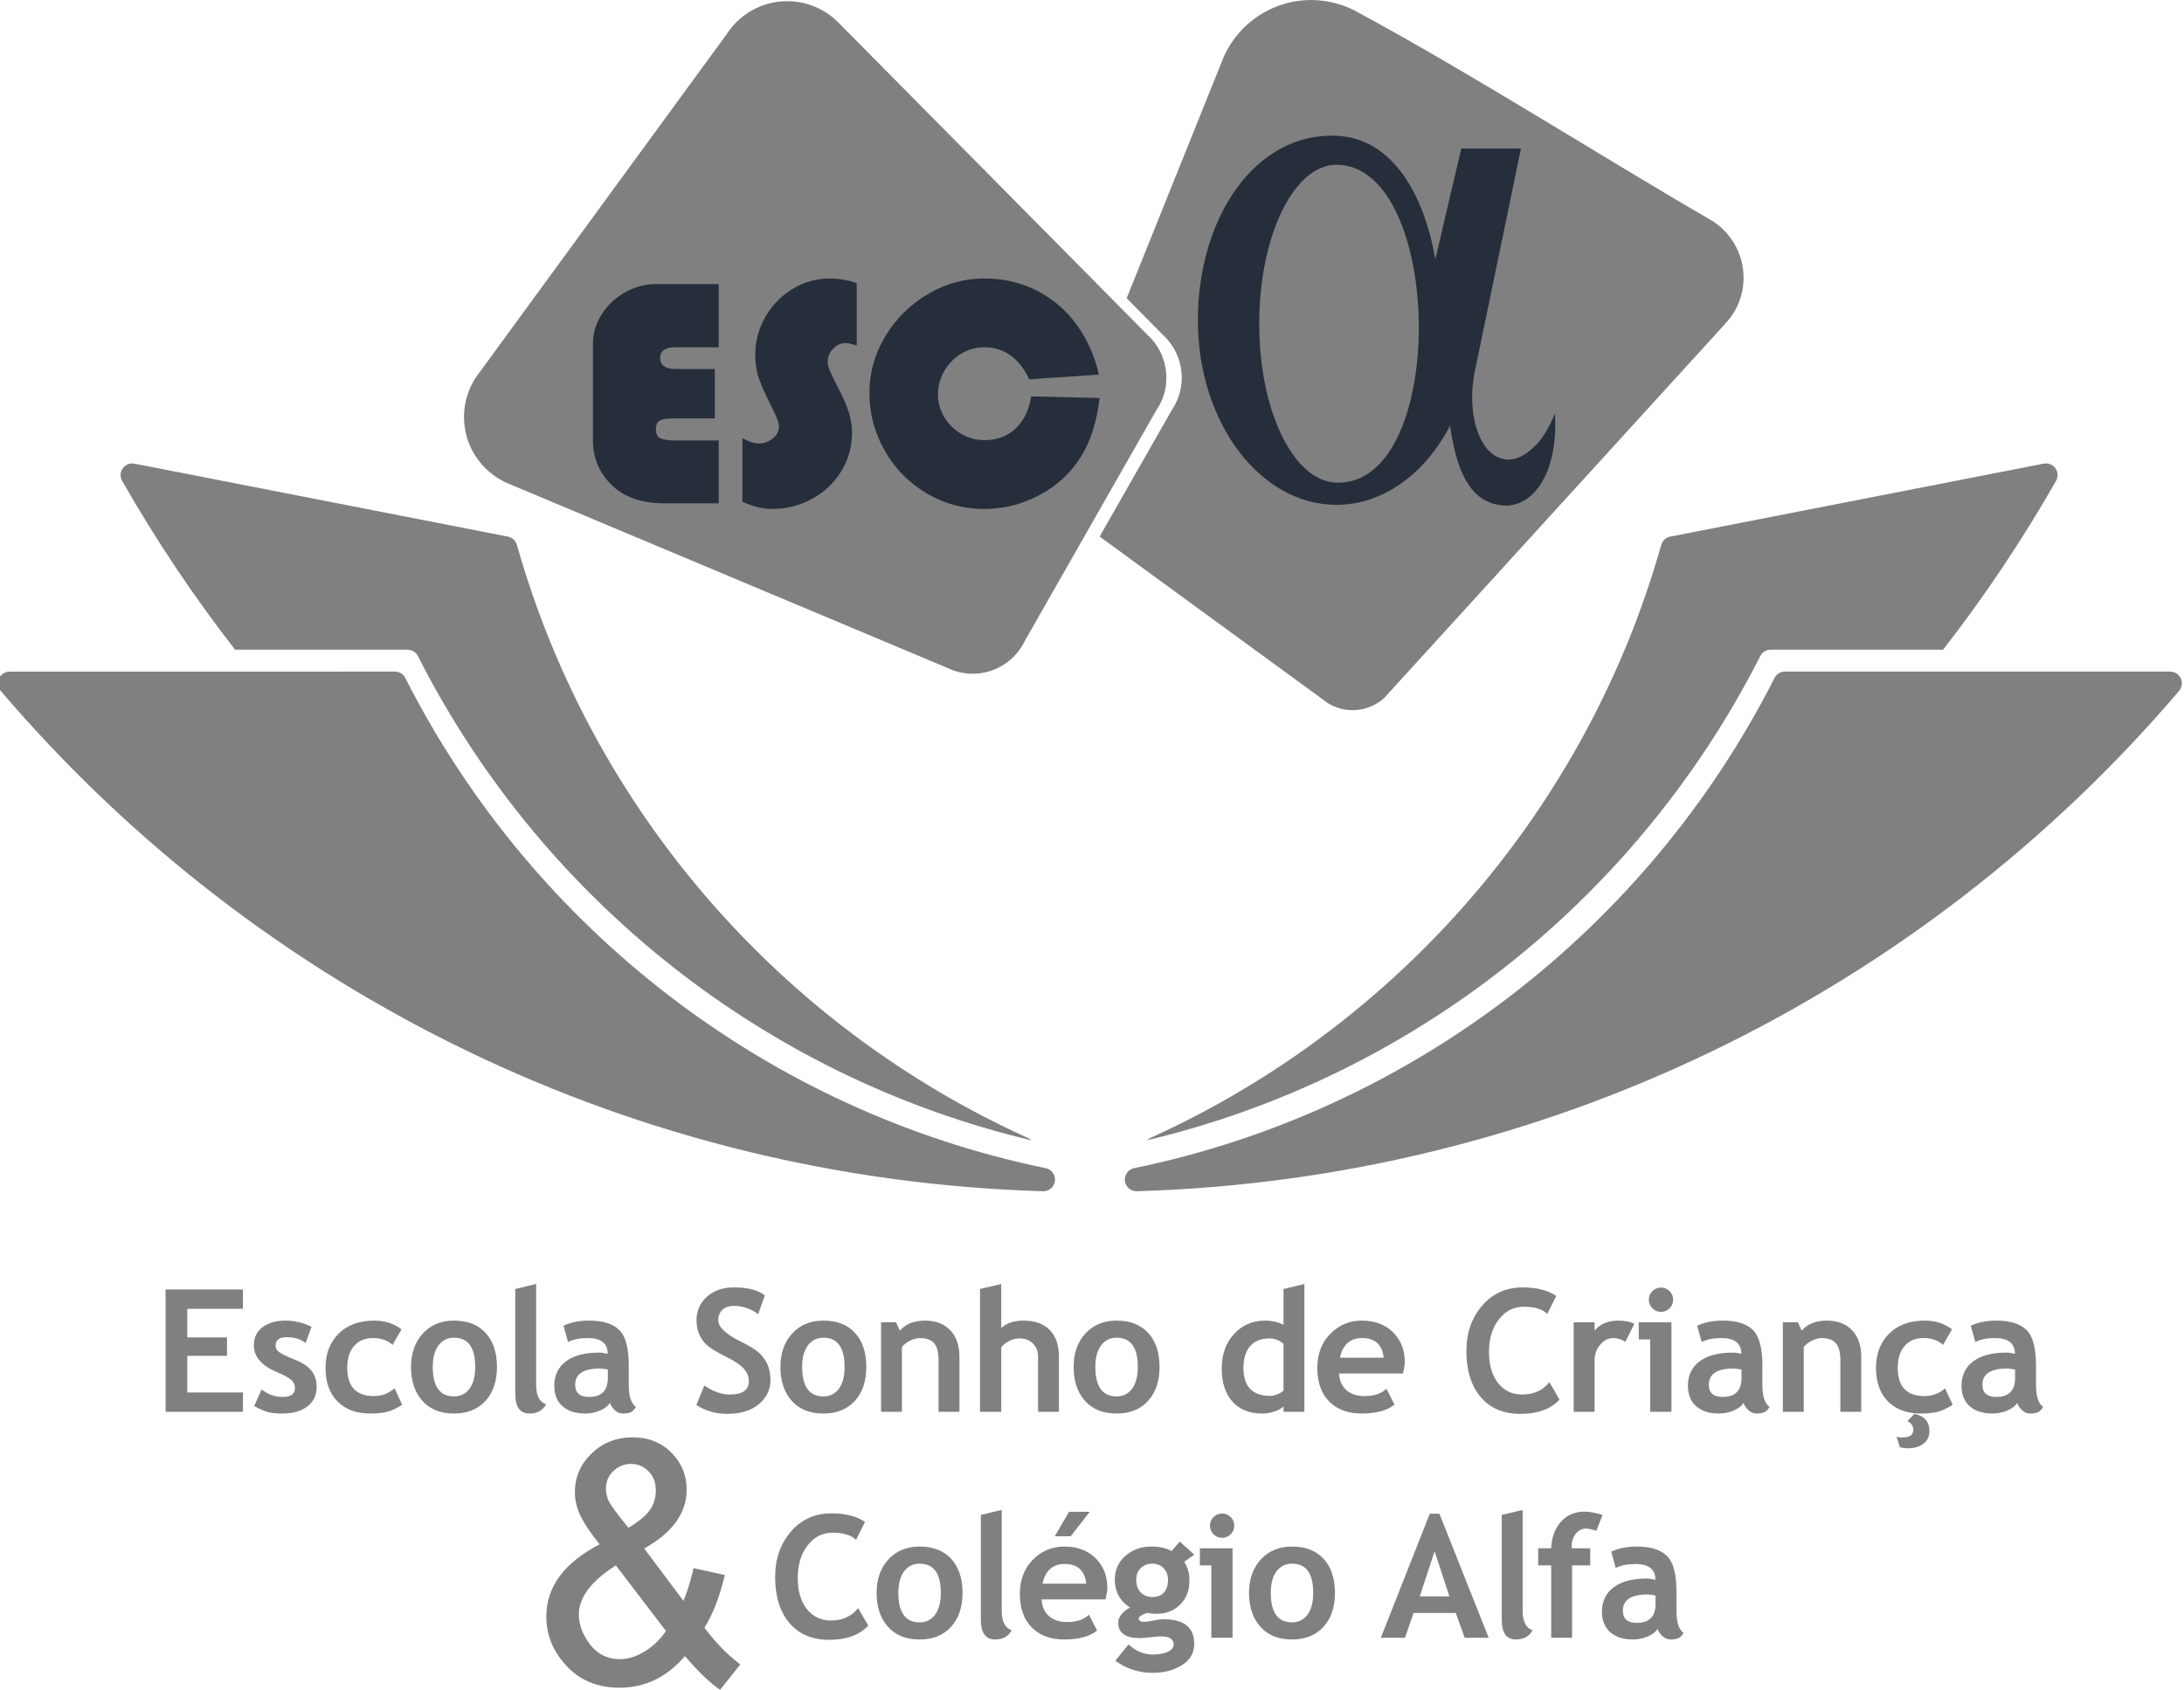 <?xml version="1.0" encoding="UTF-8"?>
<!DOCTYPE svg PUBLIC "-//W3C//DTD SVG 1.1//EN" "http://www.w3.org/Graphics/SVG/1.1/DTD/svg11.dtd">
<!-- Creator: CorelDRAW 2019 (64 Bit) -->
<svg xmlns="http://www.w3.org/2000/svg" xml:space="preserve" width="52.731mm" height="40.808mm" version="1.1" style="shape-rendering:geometricPrecision; text-rendering:geometricPrecision; image-rendering:optimizeQuality; fill-rule:evenodd; clip-rule:evenodd"
viewBox="0 0 5273.1 4080.8"
 xmlns:xlink="http://www.w3.org/1999/xlink">
 <defs>
  <style type="text/css">
   <![CDATA[
    .fil1 {fill:#262E3B}
    .fil0 {fill:gray;fill-rule:nonzero}
   ]]>
  </style>
 </defs>
 <g id="Camada_x0020_1">
  <g id="_1749479286688">
   <path class="fil0" d="M2474.37 1547.71l-0.54 1.1 -0.54 1.1 -0.56 1.09 -0.56 1.08 -0.57 1.08 -0.58 1.08 -0.01 0 -0.59 1.07 -0.6 1.06 -0.61 1.06 -0.61 1.05 -0.01 0 -0.62 1.04 -0.64 1.04 -0.64 1.03 -0.01 0 -0.65 1.03 -0.66 1.02 -0.67 1.02 -0.68 1.01 -0.69 1 -0.69 1 -0.01 0 -0.7 0.99 -0.71 0.98 -0.01 0 -0.71 0.98 -0.01 0 -0.72 0.97 -0.01 0 -0.73 0.96 -0.01 0 -0.74 0.96 -0.75 0.95 -0.01 0 -0.76 0.94 -0.77 0.94 -0.77 0.93 -0.01 0 -0.78 0.92 -0.01 0 -0.79 0.92 -0.8 0.91 -0.81 0.9 -0.81 0.9 -0.01 0 -0.82 0.89 -0.83 0.88 -0.01 0 -0.83 0.87 -0.01 0 -0.84 0.87 -0.86 0.86 -0.86 0.85 -0.87 0.84 -0.88 0.84 -0.88 0.83 -0.89 0.82 -0.9 0.82 -0.91 0.8 -0.91 0.8 -0.92 0.79 -0.93 0.78 -0.93 0.78 -0.94 0.77 -0.95 0.76 -0.95 0.75 -0.96 0.74 -0.97 0.73 -0.97 0.73 -0.98 0.72 -0.99 0.71 -0.99 0.7 -1 0.69 -1.01 0.69 -1.01 0.67 -1.02 0.67 -1.02 0.66 -1.02 0.65 -1.04 0.63 0 0.01 -1.03 0.62 -1.04 0.62 0 0.01 -1.05 0.61 -1.05 0.6 -1.06 0.59 0 0.01 -1.07 0.58 -1.07 0.57 0 0.01 -1.07 0.56 -1.08 0.56 -1.09 0.55 -1.09 0.54 -1.09 0.53 -1.1 0.52 0 0.01 -1.11 0.5 0 0.01 -1.11 0.5 -1.11 0.49 -1.12 0.48 0 0.01 -1.13 0.47 -1.13 0.46 0 0.01 -1.13 0.45 -1.14 0.45 -1.15 0.43 0 0.01 -1.14 0.42 -1.16 0.41 0 0.01 -1.16 0.4 0 0.01 -1.16 0.39 -1.16 0.38 0 0.01 -1.17 0.37 0 0.01 -1.18 0.36 -1.18 0.36 -1.18 0.34 0 0.01 -1.19 0.33 -1.19 0.32 0 0.01 -1.19 0.31 -1.2 0.3 0 0.01 -1.21 0.29 -1.2 0.28 0 0.01 -1.21 0.27 -1.22 0.26 -1.22 0.25 0 0.01 -1.22 0.24 -1.22 0.23 -1.23 0.22 -1.23 0.21 -1.24 0.2 -1.24 0.18 0 0.01 -1.24 0.17 -1.25 0.17 -1.25 0.15 -1.25 0.14 0 0.01 -1.25 0.13 -1.26 0.12 -1.26 0.11 -1.27 0.1 -1.26 0.08 -1.27 0.08 -1.28 0.06 -1.27 0.06 -1.28 0.04 -1.28 0.03 -1.28 0.01 -1.29 0.01 -0.53 0 -0.52 0 -0.53 -0.01 -0.52 -0.01 -0.01 0 -0.52 -0.01 -0.53 -0.01 -0.52 -0.01 -0.01 0 -0.52 -0.02 -0.52 -0.01 -0.01 0 -0.52 -0.02 -1.05 -0.05 -1.05 -0.05 -0.52 -0.03 -0.01 0 -0.52 -0.03 -0.52 -0.04 -0.01 0 -0.52 -0.03 -0.52 -0.04 -0.52 -0.04 -0.01 0 -0.52 -0.04 -0.52 -0.05 -0.01 0 -0.51 -0.04 -0.01 0 -0.52 -0.05 -0.52 -0.05 -0.52 -0.05 -0.01 0 -0.51 -0.06 -0.01 0 -0.52 -0.05 -0.52 -0.06 -0.52 -0.06 -0.52 -0.06 -0.01 0 -1.03 -0.13 -0.01 0 -0.51 -0.07 -0.01 0 -0.51 -0.07 -0.01 0 -0.51 -0.07 -0.01 0 -1.03 -0.15 -0.01 0 -1.03 -0.15 0 -0.01 -0.52 -0.07 0 -0.01 -0.52 -0.08 -0.52 -0.08 0 -0.01 -0.52 -0.08 -0.51 -0.09 -0.52 -0.09 -0.52 -0.09 -0.51 -0.09 0 -0.01 -0.52 -0.09 -0.52 -0.1 -0.51 -0.1 -0.52 -0.1 -0.51 -0.1 0 -0.01 -0.52 -0.1 -0.51 -0.11 -0.51 -0.11 -0.52 -0.11 -0.51 -0.11 -0.51 -0.12 -1.03 -0.23 -0.51 -0.12 -0.51 -0.13 -0.51 -0.12 -0.11 -0.03 -1.42 -0.35 0 -0.01 -0.47 -0.12 -0.01 0 -0.94 -0.24 0 -0.01 -1.41 -0.38 -0.01 0 -1.4 -0.4 -0.01 0 -0.46 -0.14 -0.01 0 -0.93 -0.27 0 -0.01 -0.47 -0.14 -0.46 -0.14 -0.01 0 -0.46 -0.14 0 -0.01 -0.47 -0.14 0 -0.01 -0.46 -0.14 0 -0.01 -0.47 -0.14 0 -0.01 -0.46 -0.14 0 -0.01 -0.46 -0.15 -0.01 0 -0.46 -0.15 0 -0.01 -0.46 -0.15 -0.46 -0.16 -0.46 -0.16 -0.46 -0.16 -0.46 -0.16 0 -0.01 -0.46 -0.16 -0.46 -0.16 0 -0.01 -0.46 -0.16 0 -0.01 -0.46 -0.16 0 -0.01 -0.45 -0.16 0 -0.01 -0.46 -0.17 -0.46 -0.17 0 -0.01 -0.45 -0.17 -0.45 -0.18 -0.01 0 -0.45 -0.18 -0.45 -0.18 -0.45 -0.18 0 -0.01 -0.46 -0.18 -0.45 -0.18 0 -0.01 -0.45 -0.18 -0.45 -0.19 -0.45 -0.19 -0.44 -0.19 0 -0.01 -0.45 -0.19 -0.45 -0.19 0 -0.01 -0.45 -0.19 -0.44 -0.2 -0.45 -0.2 -0.44 -0.2 -0.44 -0.2 0 -0.01 -0.45 -0.2 -0.44 -0.2 0 -0.01 -0.44 -0.2 -0.44 -0.21 -0.44 -0.21 -0.44 -0.21 0 -0.01 -0.44 -0.21 -0.44 -0.21 0 -0.01 -0.43 -0.21 -0.44 -0.22 -1059.56 -444.91c-31.27,-13.37 -57.88,-35.66 -76.57,-63.68l-0.86 -1.31 -0.85 -1.31 -0.84 -1.32 -0.83 -1.33 -0.82 -1.34 -0.8 -1.34 -0.8 -1.35 -0.78 -1.36 -0.77 -1.37 -0.75 -1.38 -0.75 -1.38 -0.73 -1.39 -0.72 -1.39 -0.01 0 -0.7 -1.41 -0.7 -1.41 -0.68 -1.42 -0.01 0 -0.67 -1.42 -0.66 -1.43 -0.64 -1.44 -0.64 -1.44 -0.62 -1.46 -0.61 -1.45 -0.59 -1.47 -0.01 0 -0.58 -1.47 -0.57 -1.48 -0.55 -1.48 -0.01 0 -0.54 -1.49 -0.53 -1.49 -0.51 -1.51 -0.01 0 -0.5 -1.5 -0.49 -1.52 -0.48 -1.52 -0.46 -1.52 -0.45 -1.53 -0.43 -1.54 -0.01 0 -0.42 -1.54 -0.4 -1.55 -0.01 0 -0.39 -1.55 -0.01 0 -0.37 -1.56 -0.01 0 -0.36 -1.56 -0.35 -1.57 -0.01 0 -0.33 -1.57 -0.32 -1.58 -0.01 0 -0.3 -1.58 -0.01 0 -0.29 -1.59 -0.28 -1.59 -0.26 -1.6 -0.01 0 -0.24 -1.6 -0.01 0 -0.23 -1.61 -0.01 0 -0.21 -1.61 -0.01 0 -0.2 -1.62 -0.01 0 -0.18 -1.62 -0.01 0 -0.17 -1.62 -0.01 0 -0.15 -1.63 -0.01 0 -0.14 -1.64 -0.01 0 -0.12 -1.63 -0.01 0 -0.11 -1.64 -0.01 0 -0.09 -1.65 -0.01 0 -0.07 -1.65 -0.01 0 -0.06 -1.65 -0.01 0 -0.05 -1.66 -0.01 0 -0.03 -1.66 -0.01 0 -0.01 -1.66 -0.01 0 0 -1.67 -0.01 0 0.01 -0.95 0 -0.95 0.01 0 0 -0.95 0.01 0 0.01 -0.95 0.01 0 0.01 -0.95 0.01 0 0.02 -0.94 0.01 -0.01 0.03 -0.94 0.01 0 0.02 -0.94 0.01 -0.01 0.04 -0.94 0.01 0 0.04 -0.94 0.01 0 0.04 -0.94 0.01 0 0.05 -0.94 0.01 0 0.05 -0.94 0.01 0 0.06 -0.93 0.01 -0.01 0.07 -0.93 0.07 -0.93 0.01 -0.01 0.08 -0.93 0.01 0 0.08 -0.93 0.01 0 0.08 -0.93 0.01 0 0.09 -0.93 0.01 0 0.09 -0.93 0.01 0 0.1 -0.92 0.01 -0.01 0.1 -0.92 0.01 0 0.11 -0.92 0.01 -0.01 0.11 -0.92 0.01 0 0.12 -0.92 0.01 0 0.13 -0.92 0.13 -0.92 0.01 0 0.13 -0.91 0.01 0 0.14 -0.92 0.01 0 0.14 -0.91 0.01 0 0.15 -0.92 0.01 0 0.15 -0.91 0.01 0 0.16 -0.91 0.17 -0.91 0.17 -0.9 0.01 0 0.17 -0.91 0.01 0 0.18 -0.9 0.19 -0.9 0.19 -0.9 0.01 0 0.19 -0.9 0.01 0 0.19 -0.9 0.01 0 0.41 -1.79 0.01 0 0.21 -0.89 0.01 0 0.21 -0.89 0.01 0 0.22 -0.89 0.01 0 0.22 -0.89 0.01 0 0.23 -0.88 0.24 -0.89 0.24 -0.88 0.01 0 0.24 -0.88 0.01 0 0.24 -0.88 0.01 0 0.51 -1.75 0.01 0 0.26 -0.87 0.01 0 0.26 -0.87 0.01 0 0.27 -0.87 0.28 -0.87 0.28 -0.87 0.01 0 0.28 -0.86 0.01 0 0.28 -0.86 0.01 0 0.29 -0.86 0.01 0 0.29 -0.86 0.01 0 0.3 -0.86 0.01 0 0.3 -0.86 0.01 0 0.31 -0.86 0.01 0 0.31 -0.86 0.01 0 0.32 -0.85 0.01 0 0.32 -0.85 0.01 0 0.32 -0.85 0.01 0 0.33 -0.85 0.01 0 0.34 -0.84 0.35 -0.85 0.35 -0.84 0.01 0 0.35 -0.84 0.36 -0.83 0.36 -0.84 0.01 0 0.36 -0.83 0.01 0 0.37 -0.83 0.38 -0.83 0.38 -0.82 0.39 -0.83 0.39 -0.82 0.39 -0.82 0.4 -0.81 0.4 -0.82 0.01 0 0.4 -0.81 0.41 -0.81 0.01 0 0.41 -0.8 0 -0.01 0.42 -0.8 0.42 -0.8 0.01 0 0.42 -0.8 0.43 -0.8 0.01 0 0.43 -0.79 0 -0.01 0.44 -0.79 0.45 -0.79 0.9 -1.57 0.45 -0.78 0 -0.01 0.46 -0.77 0 -0.01 0.47 -0.77 0.47 -0.77 0 -0.01 0.47 -0.77 0.47 -0.77 0.48 -0.76 0 -0.01 0.49 -0.76 0.49 -0.76 0 -0.01 0.49 -0.75 0 -0.01 0.49 -0.75 0.5 -0.75 0 -0.01 0.5 -0.74 0 -0.01 0.51 -0.74 0 -0.01 0.51 -0.74 0.52 -0.74 0 -0.01 0.51 -0.73 0 -0.01 0.53 -0.73 0 -0.01 0.52 -0.73 0.53 -0.73 0.53 -0.73 0.54 -0.73 0.54 -0.72 0 -0.01 0.55 -0.71 0 -0.01 0.54 -0.71 0.55 -0.72 0.56 -0.71 0.56 -0.71 0.56 -0.71 596.3 -816.24 0.01 0 0.73 -1.12 0.01 0 0.74 -1.12 0.01 0 0.74 -1.11 0.01 0 0.76 -1.11 0.77 -1.1 0.01 0 0.77 -1.09 0.01 0 0.78 -1.09 0.79 -1.08 0.01 0 0.8 -1.07 0.81 -1.07 0.01 0 0.81 -1.06 0.01 0 0.82 -1.06 0.83 -1.04 0.01 0 0.84 -1.05 0.85 -1.03 0.86 -1.03 0.86 -1.02 0.01 0 0.87 -1.01 0.88 -1.01 0.89 -1 0.9 -1 0.9 -0.98 0.91 -0.98 0.01 0 0.91 -0.97 0.93 -0.97 0.93 -0.96 0.94 -0.95 0.95 -0.94 0.95 -0.94 0.01 0 0.96 -0.93 0.97 -0.92 0.97 -0.92 0.98 -0.9 0.01 0 0.98 -0.9 1 -0.89 1 -0.89 1.01 -0.87 1.02 -0.87 1.02 -0.86 1.03 -0.86 1.04 -0.84 1.04 -0.84 1.05 -0.83 1.06 -0.82 1.06 -0.81 1.07 -0.81 1.07 -0.79 0.01 0 1.08 -0.79 1.08 -0.78 1.1 -0.77 1.1 -0.77 1.1 -0.75 1.11 -0.75 1.12 -0.74 1.13 -0.73 1.13 -0.72 1.13 -0.71 1.14 -0.71 1.15 -0.69 1.15 -0.69 1.16 -0.68 1.17 -0.67 1.16 -0.66 1.18 -0.65 1.17 -0.64 1.18 -0.63 1.18 -0.62 1.19 -0.61 1.19 -0.6 1.2 -0.6 1.2 -0.58 1.21 -0.58 1.21 -0.56 1.22 -0.56 1.22 -0.55 1.22 -0.54 0.01 0 1.23 -0.53 1.23 -0.52 1.24 -0.52 0.01 0 1.24 -0.5 1.25 -0.49 1.26 -0.49 1.26 -0.47 1.26 -0.47 1.27 -0.45 1.27 -0.45 1.28 -0.44 1.28 -0.42 1.29 -0.42 1.29 -0.41 1.29 -0.4 0.01 0 1.29 -0.38 1.31 -0.38 1.3 -0.37 0.01 0 1.3 -0.36 0.01 0 1.31 -0.35 1.32 -0.34 1.32 -0.32 1.33 -0.32 1.33 -0.31 1.33 -0.3 1.34 -0.29 1.34 -0.27 1.35 -0.27 1.35 -0.26 1.35 -0.24 1.36 -0.24 1.36 -0.22 1.36 -0.22 1.36 -0.2 0.01 0 1.36 -0.19 1.38 -0.19 1.37 -0.17 1.38 -0.16 1.39 -0.15 1.38 -0.14 1.39 -0.13 1.39 -0.12 1.39 -0.1 0.01 0 1.39 -0.1 0.01 0 1.39 -0.08 0.01 0 1.4 -0.08 1.4 -0.06 0.01 0 1.4 -0.05 0.01 0 1.4 -0.04 0.01 0 1.4 -0.03 0.01 0 1.41 -0.01 0.01 0 1.41 -0.01 0.01 0 1.14 0 1.14 0.01 0.01 0 1.13 0.02 0.01 0 1.13 0.03 0.01 0 1.13 0.03 0.01 0 1.13 0.04 1.13 0.05 0.01 0 1.12 0.06 0.01 0 1.13 0.06 1.12 0.07 0.01 0 1.12 0.07 0.01 0 1.12 0.09 1.12 0.09 0.01 0 1.11 0.1 0.01 0 1.11 0.1 0.01 0 1.11 0.12 0.01 0 1.11 0.12 1.11 0.12 1.11 0.14 0.01 0 1.1 0.14 0.01 0 1.1 0.14 1.1 0.16 0.01 0 1.1 0.16 1.1 0.17 1.1 0.17 1.09 0.19 0.01 0 1.09 0.19 1.09 0.19 1.09 0.2 1.09 0.21 1.08 0.22 1.08 0.22 0.01 0 1.08 0.23 1.07 0.24 1.08 0.24 1.07 0.25 1.07 0.25 1.07 0.27 1.06 0.27 0.01 0 1.06 0.27 1.06 0.28 1.05 0.29 0.01 0 1.05 0.3 1.05 0.3 1.05 0.31 1.05 0.31 1.04 0.32 1.04 0.33 1.04 0.33 1.04 0.34 1.03 0.35 1.03 0.35 1.03 0.36 1.02 0.36 1.02 0.37 1.02 0.38 1.02 0.38 1.01 0.39 1.01 0.39 1.01 0.41 1 0.4 1 0.42 1 0.42 0.99 0.42 1.03 0.45 1.02 0.45 1.02 0.46 1.02 0.47 1.01 0.47 1.01 0.48 1.01 0.48 1 0.49 1 0.5 0.99 0.51 0.99 0.51 0.01 0 0.98 0.51 0.99 0.53 0.98 0.53 0.98 0.53 0.97 0.54 0.97 0.55 0.97 0.55 0.96 0.56 0.96 0.57 0.95 0.57 0.95 0.58 0.95 0.58 0.94 0.59 0.94 0.6 0.93 0.6 1.86 1.22 1.84 1.24 0.92 0.63 0.91 0.63 0 0.01 0.9 0.64 0.91 0.64 0 0.01 0.89 0.65 0.9 0.65 0 0.01 0.89 0.66 0.88 0.67 0.88 0.67 0 0.01 0.88 0.67 0 0.01 0.87 0.68 0.87 0.69 0 0.01 0.86 0.69 0.86 0.7 0 0.01 0.85 0.7 0.01 0 0.84 0.71 0 0.01 0.85 0.71 0.84 0.72 0 0.01 1.66 1.46 0.01 0 0.82 0.74 0.01 0 0.81 0.74 0.01 0 0.81 0.75 2.42 2.28 0.01 0 0.79 0.77 0.01 0 0.78 0.78 0.01 0 0.78 0.78 0.01 0 0.78 0.78 0.77 0.79 0.01 0 0.77 0.8 0.01 0 0.76 0.8 0.01 0 0.75 0.8 0.01 0 743.48 751.44 4.82 4.69 0.01 0 0.05 0.06 0.07 0.08 0.01 0 0.08 0.1 0.01 0 0.1 0.12 0.01 0.01 0.12 0.13 0.14 0.16 0.15 0.17 0.17 0.18 0.17 0.19 0.19 0.2 0.19 0.21 0.19 0.22 0.2 0.22 0.01 0 0.2 0.22 0.41 0.45 0.21 0.22 0.2 0.22 0.2 0.21 0 0.01 0.2 0.2 0.18 0.2 0.01 0 0.34 0.36 0.01 0 0.16 0.16 0 0.01 0.14 0.14 0 0.01 0.14 0.12 0 0.01 0.12 0.11 0.1 0.09 0.09 0.08 0.07 0.04 0 0.01 0.04 0.02 0.03 0 2.47 2.91 0 0.01 0.48 0.56 0 0.01 0.48 0.57 0 0.01 0.48 0.57 0.47 0.58 0.94 1.16 0 0.01 0.47 0.58 0 0.01 0.46 0.58 0 0.01 0.46 0.59 0.45 0.59 0 0.01 0.45 0.59 0.01 0 0.44 0.6 0.01 0 0.44 0.6 0 0.01 0.44 0.6 0.44 0.6 0 0.01 0.44 0.6 0 0.01 0.43 0.61 0.43 0.61 0.43 0.62 0.42 0.62 0.42 0.62 0.42 0.62 0.41 0.63 0.01 0 0.4 0.63 0.01 0 0.4 0.63 0.41 0.63 0.4 0.63 0 0.01 0.39 0.63 0.4 0.64 0.39 0.64 0.38 0.65 0.01 0 0.38 0.64 0.38 0.65 0.38 0.65 0.37 0.65 0.37 0.66 0.37 0.65 0 0.01 0.36 0.65 0.36 0.66 0.35 0.67 0.01 0 0.35 0.66 0.35 0.67 0.34 0.67 0.34 0.67 0.01 0 0.33 0.67 0.34 0.68 0.33 0.67 0.33 0.68 0.32 0.68 0.32 0.69 0.32 0.68 0.31 0.69 0.31 0.69 0.31 0.69 0.3 0.69 0.3 0.69 0.29 0.7 0.29 0.7 0.29 0.7 0.28 0.7 0.28 0.7 0.28 0.71 0.27 0.7 0.27 0.71 0.52 1.53c5.45,15.02 8.44,31.07 8.44,47.63l0 0.67 -0.01 0.68 0 0.67 -0.02 0.67 -0.01 0.67 -0.02 0.67 -0.02 0.67 -0.02 0.67 -0.03 0.67 -0.03 0.67 -0.04 0.67 -0.03 0.67 -0.04 0.66 -0.05 0.67 -0.04 0.67 -0.05 0.66 -0.06 0.66 -0.05 0.67 -0.06 0.66 -0.06 0.66 -0.01 0 -0.06 0.66 -0.07 0.66 -0.07 0.66 -0.07 0.66 -0.01 0 -0.07 0.66 -0.08 0.66 -0.01 0 -0.08 0.65 -0.08 0.66 -0.01 0 -0.08 0.66 -0.01 0 -0.09 0.65 -0.09 0.65 -0.01 0 -0.09 0.66 -0.01 0 -0.09 0.65 -0.01 0 -0.1 0.65 -0.11 0.65 -0.11 0.65 -0.11 0.65 -0.01 0 -0.11 0.65 -0.01 0 -0.11 0.64 -0.01 0 -0.12 0.65 -0.12 0.64 -0.01 0 -0.12 0.65 -0.01 0 -0.12 0.64 -0.01 0 -0.13 0.64 -0.14 0.65 -0.14 0.64 -0.14 0.64 -0.01 0 -0.14 0.63 -0.15 0.64 -0.15 0.64 -0.16 0.64 -0.15 0.63 -0.01 0 -0.16 0.63 -0.16 0.64 -0.17 0.63 -0.17 0.63 -0.17 0.63 -0.18 0.63 -0.17 0.63 -0.01 0 -0.18 0.62 -0.18 0.63 -0.19 0.62 -0.19 0.63 -0.19 0.62 -0.19 0.61 -0.2 0.62 -0.2 0.61 -0.2 0.61 -0.2 0.61 -0.01 0 -0.2 0.61 -0.21 0.6 -0.21 0.61 -0.01 0 -0.21 0.6 -0.22 0.61 -0.22 0.6 -0.22 0.6 -0.01 0 -0.22 0.6 -0.23 0.6 -0.23 0.6 -0.23 0.59 -0.01 0 -0.23 0.6 -0.01 0 -0.23 0.59 -0.01 0 -0.48 1.18 0 0.01 -0.25 0.58 0 0.01 -0.25 0.58 0 0.01 -0.25 0.58 -0.01 0 -0.25 0.59 -0.26 0.58 -0.26 0.58 0 0.01 -0.26 0.58 -0.01 0 -0.26 0.58 -0.27 0.58 -0.27 0.57 0 0.01 -0.27 0.57 -0.01 0 -0.27 0.57 0 0.01 -0.28 0.57 -0.57 1.14 0 0.01 -0.29 0.56 0 0.01 -0.29 0.56 -0.29 0.57 -0.59 1.13 -0.3 0.56 -0.3 0.56 -0.31 0.56 -0.31 0.56 -0.31 0.55 0 0.01 -0.31 0.55 -0.31 0.55 0 0.01 -0.32 0.54 0 0.01 -0.32 0.55 -0.32 0.54 0 0.01 -0.33 0.54 0 0.01 -0.32 0.54 -0.01 0 -0.66 1.09 -0.33 0.54 -0.34 0.54 -0.34 0.54 -0.34 0.53 -0.34 0.54 -0.35 0.53 -0.35 0.53 -0.35 0.53 -0.35 0.53 -0.36 0.53 -317.8 557.44zm1078.32 619.67c209.7,-243.44 367.98,-532.51 457.96,-850.3 2.49,-10.43 10.85,-18.98 22.05,-21.16l901.63 -176.25c6.39,-1.19 13.23,-0.26 19.32,3.21 13.53,7.67 18.27,24.88 10.59,38.41 -81.34,142.6 -172.59,278.81 -272.78,407.72l-416.33 0c-11.69,0 -21.74,7.12 -26.04,17.26 -153.09,301.41 -372.33,563.62 -638.6,767.47 -245.51,187.94 -530.96,326.27 -841.34,399.99 2.28,-2.21 4.98,-4.08 8.04,-5.46 299.39,-135.57 563.7,-335 775.5,-580.89zm-3100.44 993.37l0 69.02 95.88 0 0 44.64 -95.88 0 0 88.44 134.32 0 0 46.7 -186.81 0 0 -295.5 186.81 0 0 46.7 -134.32 0zm161.5 234.96l17.91 -40.3c15.09,12.12 32.1,18.18 51.04,18.18 19.63,0 29.41,-7.02 29.41,-21 0,-8.26 -2.96,-15.02 -8.88,-20.25 -5.93,-5.24 -17.36,-11.5 -34.44,-18.6 -37.27,-15.5 -55.87,-37.19 -55.87,-65.09 0,-18.73 7.1,-33.27 21.36,-43.74 14.26,-10.41 32.44,-15.63 54.62,-15.63 22.45,0 43.53,5.02 63.3,15.08l-14.47 39.05c-11.01,-9.37 -26.3,-14.05 -45.94,-14.05 -17.57,0 -26.38,7.03 -26.38,21.01 0,5.58 2.9,10.54 8.68,15.01 5.79,4.41 18.11,10.41 37.06,17.92 19.01,7.43 32.65,16.52 40.98,27.13 8.34,10.68 12.47,23.56 12.47,38.58 0,20.11 -7.44,35.88 -22.32,47.39 -14.81,11.5 -34.99,17.29 -60.55,17.29 -14.39,0 -25.97,-1.17 -34.57,-3.52 -8.68,-2.41 -19.84,-7.23 -33.41,-14.46zm355.68 -185.36l-21.56 37.61c-11.86,-11.02 -27.7,-16.53 -47.6,-16.53 -19.08,0 -34.16,6.33 -45.25,19.07 -11.09,12.75 -16.61,30.38 -16.61,52.91 0,45.39 21.56,68.12 64.75,68.12 18.67,0 35.13,-6.2 49.39,-18.6l18.53 39.68c-14.67,9.16 -27.49,15.01 -38.44,17.42 -10.95,2.41 -23.9,3.66 -38.77,3.66 -33.42,0 -59.72,-9.72 -79.01,-29.21 -19.29,-19.42 -28.93,-46.5 -28.93,-81.07 0,-34.1 10.53,-61.65 31.68,-82.66 21.08,-21.01 49.87,-31.47 86.31,-31.47 25.14,0 46.97,7.02 65.51,21.07zm22.97 90.65c0,-33 9.51,-59.86 28.51,-80.59 19.02,-20.73 44.16,-31.13 75.36,-31.13 32.79,0 58.21,9.98 76.39,29.88 18.12,19.91 27.21,47.19 27.21,81.84 0,34.44 -9.24,61.85 -27.69,82.17 -18.53,20.32 -43.81,30.52 -75.91,30.52 -32.85,0 -58.34,-10.26 -76.53,-30.8 -18.25,-20.52 -27.34,-47.86 -27.34,-81.89zm52.48 0c0,47.59 17.16,71.36 51.39,71.36 15.7,0 28.1,-6.2 37.34,-18.54 9.16,-12.39 13.77,-30.03 13.77,-52.82 0,-46.91 -17.01,-70.4 -51.11,-70.4 -15.77,0 -28.24,6.2 -37.47,18.53 -9.3,12.4 -13.92,29.69 -13.92,51.87zm199.18 -188.05l50.42 -12.12 0 242.87c0,26.59 7.99,42.43 23.97,47.6 -7.78,14.94 -21.14,22.39 -40.02,22.39 -22.93,0 -34.37,-15.92 -34.37,-47.67l0 -253.07zm228.52 275.04c-4.55,7.51 -12.54,13.71 -23.9,18.53 -11.37,4.75 -23.21,7.17 -35.61,7.17 -23.21,0 -41.54,-5.86 -54.83,-17.5 -13.3,-11.64 -19.98,-28.18 -19.98,-49.59 0,-25.08 9.37,-44.7 28.11,-58.83 18.73,-14.12 45.39,-21.21 79.89,-21.21 5.93,0 12.88,0.96 20.95,2.89 0,-25.35 -16.05,-38.02 -48.15,-38.02 -18.94,0 -34.85,3.17 -47.59,9.5l-10.89 -39.26c17.36,-8.27 38.02,-12.39 61.99,-12.39 32.93,0 57.11,7.5 72.47,22.52 15.35,15.02 23,43.39 23,85.27l0 46.22c0,28.79 5.79,46.91 17.36,54.27 -4.2,7.37 -8.82,11.86 -13.92,13.57 -5.09,1.73 -10.94,2.56 -17.56,2.56 -7.3,0 -13.84,-2.69 -19.63,-8.14 -5.79,-5.37 -9.71,-11.22 -11.71,-17.56zm-4.96 -80.52c-8.61,-1.65 -15.02,-2.47 -19.36,-2.47 -39.74,0 -59.58,13.15 -59.58,39.39 0,19.5 11.23,29.2 33.62,29.2 30.24,0 45.32,-15.28 45.32,-45.8l0 -20.32zm213.64 85.62l19.42 -47.18c20.74,14.6 41.12,21.9 61.17,21.9 30.86,0 46.28,-10.74 46.28,-32.24 0,-10.05 -3.64,-19.63 -10.95,-28.78 -7.23,-9.1 -22.24,-19.36 -44.98,-30.73 -22.73,-11.29 -38.09,-20.67 -45.94,-27.96 -7.92,-7.38 -13.98,-16.06 -18.18,-26.11 -4.28,-10.13 -6.41,-21.28 -6.41,-33.48 0,-22.87 8.41,-41.81 25.14,-56.82 16.74,-15.08 38.23,-22.59 64.47,-22.59 34.17,0 59.31,6.41 75.29,19.21l-15.91 45.26c-18.47,-13.23 -37.88,-19.84 -58.34,-19.84 -12.13,0 -21.49,3.17 -28.18,9.58 -6.68,6.33 -9.98,14.67 -9.98,24.86 0,16.94 18.8,34.51 56.34,52.76 19.84,9.65 34.1,18.6 42.85,26.73 8.74,8.13 15.42,17.57 19.97,28.37 4.61,10.89 6.89,22.95 6.89,36.23 0,23.91 -9.44,43.61 -28.38,59.04 -18.87,15.5 -44.15,23.21 -75.91,23.21 -27.62,0 -52.48,-7.16 -74.66,-21.42zm202.96 -92.09c0,-33 9.51,-59.86 28.52,-80.59 19.01,-20.73 44.15,-31.13 75.36,-31.13 32.78,0 58.2,9.98 76.39,29.88 18.11,19.91 27.2,47.19 27.2,81.84 0,34.44 -9.23,61.85 -27.69,82.17 -18.53,20.32 -43.81,30.52 -75.9,30.52 -32.86,0 -58.35,-10.26 -76.54,-30.8 -18.25,-20.52 -27.34,-47.86 -27.34,-81.89zm52.49 0c0,47.59 17.15,71.36 51.39,71.36 15.7,0 28.09,-6.2 37.33,-18.54 9.16,-12.39 13.77,-30.03 13.77,-52.82 0,-46.91 -17.01,-70.4 -51.1,-70.4 -15.78,0 -28.24,6.2 -37.48,18.53 -9.3,12.4 -13.91,29.69 -13.91,51.87zm329.36 108.55l0 -125.02c0,-18.46 -3.51,-31.89 -10.61,-40.36 -7.03,-8.47 -18.53,-12.74 -34.5,-12.74 -7.38,0 -15.3,2.07 -23.7,6.27 -8.41,4.13 -14.95,9.36 -19.63,15.57l0 156.28 -50.42 0 0 -216.15 36.29 0 9.24 20.19c13.7,-16.19 33.95,-24.31 60.68,-24.31 25.69,0 45.94,7.71 60.82,23.14 14.81,15.36 22.25,36.92 22.25,64.47l0 132.66 -50.42 0zm240.23 0l0 -133.14c0,-13.3 -4.21,-23.97 -12.55,-32.03 -8.39,-8.06 -19.28,-12.13 -32.78,-12.13 -8.4,0 -16.81,2.27 -25.34,6.76 -8.48,4.54 -14.54,9.64 -18.19,15.42l0 155.12 -51.25 0 0 -296.6 51.25 -12.12 0 106.22c13.09,-11.86 30.99,-17.77 53.86,-17.77 27.07,0 48.08,7.5 63.03,22.52 14.94,15.02 22.39,36.5 22.39,64.47l0 133.28 -50.42 0zm85.86 -108.55c0,-33 9.51,-59.86 28.51,-80.59 19.02,-20.73 44.16,-31.13 75.37,-31.13 32.78,0 58.2,9.98 76.38,29.88 18.12,19.91 27.21,47.19 27.21,81.84 0,34.44 -9.24,61.85 -27.69,82.17 -18.53,20.32 -43.81,30.52 -75.9,30.52 -32.86,0 -58.35,-10.26 -76.54,-30.8 -18.25,-20.52 -27.34,-47.86 -27.34,-81.89zm52.48 0c0,47.59 17.16,71.36 51.4,71.36 15.69,0 28.09,-6.2 37.33,-18.54 9.16,-12.39 13.77,-30.03 13.77,-52.82 0,-46.91 -17.01,-70.4 -51.1,-70.4 -15.78,0 -28.25,6.2 -37.48,18.53 -9.3,12.4 -13.92,29.69 -13.92,51.87zm454.32 108.55l0 -13.09c-4.21,4.55 -11.24,8.55 -21.22,12.06 -9.92,3.44 -20.25,5.17 -30.86,5.17 -30.17,0 -53.86,-9.58 -71.15,-28.66 -17.29,-19.14 -25.97,-45.8 -25.97,-80.03 0,-34.17 9.92,-62 29.75,-83.49 19.91,-21.49 44.78,-32.23 74.6,-32.23 16.46,0 31.41,3.37 44.85,10.12l0 -86.45 50.42 -12.12 0 308.72 -50.42 0zm0 -164.42c-10.75,-8.61 -21.98,-12.88 -33.69,-12.88 -20.25,0 -35.75,6.14 -46.7,18.46 -10.88,12.34 -16.32,29.97 -16.32,52.98 0,44.97 21.69,67.42 65.02,67.42 4.82,0 10.81,-1.44 17.84,-4.33 7.1,-2.89 11.71,-5.86 13.85,-8.82l0 -112.83zm288.5 71.85l-154.43 0c0.97,17.22 6.89,30.65 17.78,40.23 10.88,9.57 25.55,14.32 44.01,14.32 23.08,0 40.57,-5.93 52.56,-17.77l19.56 38.43c-17.77,14.33 -44.22,21.5 -79.49,21.5 -32.92,0 -58.96,-9.65 -78.18,-29.01 -19.15,-19.28 -28.72,-46.28 -28.72,-80.86 0,-34.09 10.54,-61.71 31.55,-82.87 21.08,-21.14 46.28,-31.67 75.77,-31.67 31.33,0 56.47,9.36 75.42,28.09 18.94,18.74 28.45,42.58 28.45,71.5 0,6.2 -1.45,15.57 -4.28,28.11zm-152.35 -38.03l105.8 0c-3.52,-31.68 -20.95,-47.52 -52.29,-47.52 -28.72,0 -46.56,15.84 -53.51,47.52zm522.35 -149.19l-21.63 43.39c-11.71,-11.57 -30.58,-17.35 -56.54,-17.35 -24.66,0 -44.84,10.33 -60.62,30.92 -15.77,20.6 -23.63,46.63 -23.63,78.18 0,31.55 7.3,56.62 21.91,75.15 14.6,18.53 34.09,27.76 58.48,27.76 27.9,0 49.66,-9.99 65.44,-29.96l24.45 42.36c-21.43,22.87 -52.77,34.3 -94.16,34.3 -41.33,0 -73.43,-13.57 -96.29,-40.71 -22.95,-27.14 -34.38,-64.2 -34.38,-111.1 0,-43.67 12.68,-80.18 38.09,-109.59 25.35,-29.34 57.86,-44.01 97.47,-44.01 33.96,0 61.09,6.89 81.41,20.66zm166.95 110.76c-9.03,-6.06 -18.88,-9.09 -29.63,-9.09 -11.7,0 -22.1,5.3 -31.2,15.97 -9.09,10.61 -13.64,23.64 -13.64,39l0 123.15 -50.41 0 0 -216.15 50.41 0 0 19.85c14.12,-15.98 32.93,-23.97 56.35,-23.97 17.22,0 30.38,2.61 39.54,7.91l-21.42 43.33zm85.92 -131.01c8.14,0 15.02,2.9 20.74,8.61 5.71,5.71 8.61,12.6 8.61,20.73 0,8.06 -2.9,15.01 -8.61,20.73 -5.72,5.72 -12.6,8.62 -20.74,8.62 -8.05,0 -15.01,-2.9 -20.73,-8.62 -5.72,-5.72 -8.61,-12.67 -8.61,-20.73 0,-8.13 2.89,-15.02 8.61,-20.73 5.72,-5.71 12.68,-8.61 20.73,-8.61zm-26.03 300.04l0 -174.82 -27.69 0 0 -41.33 78.94 0 0 216.15 -51.25 0zm225.35 -21.56c-4.54,7.51 -12.53,13.71 -23.9,18.53 -11.37,4.75 -23.21,7.17 -35.61,7.17 -23.21,0 -41.54,-5.86 -54.83,-17.5 -13.29,-11.64 -19.97,-28.18 -19.97,-49.59 0,-25.08 9.37,-44.7 28.1,-58.83 18.73,-14.12 45.39,-21.21 79.9,-21.21 5.92,0 12.88,0.96 20.94,2.89 0,-25.35 -16.05,-38.02 -48.15,-38.02 -18.94,0 -34.85,3.17 -47.59,9.5l-10.89 -39.26c17.36,-8.27 38.02,-12.39 61.99,-12.39 32.93,0 57.11,7.5 72.47,22.52 15.35,15.02 23.01,43.39 23.01,85.27l0 46.22c0,28.79 5.78,46.91 17.35,54.27 -4.2,7.37 -8.82,11.86 -13.92,13.57 -5.09,1.73 -10.94,2.56 -17.56,2.56 -7.3,0 -13.84,-2.69 -19.63,-8.14 -5.78,-5.37 -9.71,-11.22 -11.71,-17.56zm-4.96 -80.52c-8.61,-1.65 -15.02,-2.47 -19.35,-2.47 -39.74,0 -59.58,13.15 -59.58,39.39 0,19.5 11.22,29.2 33.61,29.2 30.24,0 45.32,-15.28 45.32,-45.8l0 -20.32zm238.71 102.08l0 -125.02c0,-18.46 -3.51,-31.89 -10.61,-40.36 -7.02,-8.47 -18.52,-12.74 -34.5,-12.74 -7.37,0 -15.3,2.07 -23.7,6.27 -8.4,4.13 -14.95,9.36 -19.63,15.57l0 156.28 -50.42 0 0 -216.15 36.3 0 9.23 20.19c13.71,-16.19 33.96,-24.31 60.68,-24.31 25.7,0 45.95,7.71 60.83,23.14 14.8,15.36 22.24,36.92 22.24,64.47l0 132.66 -50.42 0zm269.57 -199.2l-21.56 37.61c-11.85,-11.02 -27.69,-16.53 -47.6,-16.53 -19.08,0 -34.16,6.33 -45.25,19.07 -11.09,12.75 -16.6,30.38 -16.6,52.91 0,45.39 21.56,68.12 64.75,68.12 18.66,0 35.13,-6.2 49.38,-18.6l18.54 39.68c-14.67,9.16 -27.49,15.01 -38.44,17.42 -10.96,2.41 -23.9,3.66 -38.78,3.66 -33.41,0 -59.72,-9.72 -79.01,-29.21 -19.28,-19.42 -28.93,-46.5 -28.93,-81.07 0,-34.1 10.54,-61.65 31.69,-82.66 21.08,-21.01 49.86,-31.47 86.3,-31.47 25.15,0 46.98,7.02 65.51,21.07zm-125.64 285.03l-8.26 -25.63c4.54,1.17 9.29,1.79 14.12,1.79 17.56,0 26.38,-6.12 26.38,-18.39 0,-4.48 -1.38,-8.81 -4.14,-12.95 -2.75,-4.2 -6.2,-6.82 -10.32,-7.92l17.08 -17.77c24.17,4.96 36.23,18.87 36.23,41.74 0,12.88 -4.76,23.01 -14.33,30.31 -9.51,7.37 -21.83,11.02 -37.06,11.02 -6.81,0 -13.36,-0.76 -19.7,-2.2zm282.93 -107.39c-4.54,7.51 -12.53,13.71 -23.9,18.53 -11.37,4.75 -23.21,7.17 -35.61,7.17 -23.21,0 -41.54,-5.86 -54.83,-17.5 -13.29,-11.64 -19.97,-28.18 -19.97,-49.59 0,-25.08 9.37,-44.7 28.1,-58.83 18.73,-14.12 45.39,-21.21 79.9,-21.21 5.92,0 12.88,0.96 20.94,2.89 0,-25.35 -16.05,-38.02 -48.15,-38.02 -18.94,0 -34.85,3.17 -47.59,9.5l-10.89 -39.26c17.36,-8.27 38.02,-12.39 61.99,-12.39 32.93,0 57.11,7.5 72.47,22.52 15.35,15.02 23.01,43.39 23.01,85.27l0 46.22c0,28.79 5.78,46.91 17.35,54.27 -4.2,7.37 -8.82,11.86 -13.92,13.57 -5.09,1.73 -10.94,2.56 -17.56,2.56 -7.3,0 -13.84,-2.69 -19.63,-8.14 -5.78,-5.37 -9.71,-11.22 -11.71,-17.56zm-4.96 -80.52c-8.61,-1.65 -15.02,-2.47 -19.35,-2.47 -39.74,0 -59.58,13.15 -59.58,39.39 0,19.5 11.22,29.2 33.61,29.2 30.24,0 45.32,-15.28 45.32,-45.8l0 -20.32zm-2776.8 367.96l-21.63 43.39c-11.71,-11.57 -30.58,-17.35 -56.55,-17.35 -24.66,0 -44.84,10.33 -60.61,30.92 -15.77,20.6 -23.63,46.63 -23.63,78.18 0,31.55 7.3,56.62 21.91,75.15 14.6,18.53 34.09,27.76 58.48,27.76 27.9,0 49.66,-9.99 65.43,-29.96l24.46 42.36c-21.43,22.87 -52.77,34.31 -94.16,34.31 -41.33,0 -73.43,-13.58 -96.3,-40.72 -22.94,-27.14 -34.37,-64.2 -34.37,-111.1 0,-43.67 12.68,-80.18 38.09,-109.59 25.35,-29.34 57.86,-44.01 97.47,-44.01 33.96,0 61.09,6.89 81.41,20.66zm28.01 171.24c0,-33 9.51,-59.86 28.51,-80.59 19.02,-20.73 44.16,-31.13 75.37,-31.13 32.78,0 58.2,9.98 76.38,29.88 18.12,19.91 27.21,47.19 27.21,81.84 0,34.44 -9.24,61.85 -27.69,82.17 -18.53,20.32 -43.81,30.52 -75.9,30.52 -32.86,0 -58.35,-10.26 -76.54,-30.8 -18.25,-20.52 -27.34,-47.86 -27.34,-81.89zm52.48 0c0,47.59 17.16,71.36 51.4,71.36 15.69,0 28.09,-6.2 37.33,-18.53 9.16,-12.4 13.77,-30.04 13.77,-52.83 0,-46.91 -17.01,-70.4 -51.1,-70.4 -15.78,0 -28.25,6.2 -37.48,18.53 -9.3,12.4 -13.92,29.69 -13.92,51.87zm199.19 -188.05l50.41 -12.12 0 242.87c0,26.59 7.99,42.43 23.97,47.6 -7.78,14.94 -21.14,22.39 -40.02,22.39 -22.93,0 -34.36,-15.92 -34.36,-47.67l0 -253.07zm301.11 204.03l-154.43 0c0.97,17.22 6.89,30.65 17.78,40.23 10.88,9.57 25.55,14.32 44.01,14.32 23.07,0 40.56,-5.92 52.55,-17.77l19.56 38.43c-17.77,14.34 -44.22,21.5 -79.48,21.5 -32.93,0 -58.97,-9.65 -78.18,-29.01 -19.15,-19.28 -28.73,-46.28 -28.73,-80.86 0,-34.09 10.54,-61.71 31.55,-82.87 21.08,-21.14 46.29,-31.67 75.77,-31.67 31.34,0 56.48,9.36 75.42,28.09 18.94,18.75 28.45,42.58 28.45,71.5 0,6.2 -1.45,15.57 -4.27,28.11zm-152.36 -38.03l105.8 0c-3.52,-31.68 -20.94,-47.52 -52.28,-47.52 -28.72,0 -46.57,15.84 -53.52,47.52zm114.06 -173.57l-45.87 59.09 -38.44 0 34.3 -59.09 50.01 0zm61.83 359.62l31.89 -39.33c17.63,16.26 37.27,24.39 58.96,24.39 14.54,0 26.53,-2.21 35.96,-6.55 9.44,-4.34 14.12,-10.33 14.12,-17.91 0,-12.88 -10.4,-19.36 -31.27,-19.36 -5.72,0 -14.13,0.69 -25.28,2.08 -11.16,1.37 -19.56,2.06 -25.28,2.06 -34.72,0 -52.07,-12.47 -52.07,-37.4 0,-7.09 2.89,-14.12 8.61,-21.01 5.78,-6.89 12.46,-11.92 20.11,-15.15 -24.66,-15.92 -36.99,-38.51 -36.99,-67.72 0,-23.07 8.47,-42.15 25.49,-57.24 17.01,-15.08 37.88,-22.58 62.68,-22.58 19.42,0 35.67,3.64 48.76,10.88l19.84 -22.87 34.99 31.48 -24.11 17.49c8.34,12.61 12.54,27.49 12.54,44.63 0,24.53 -7.51,44.09 -22.52,58.77 -15.08,14.67 -34.03,22.03 -56.97,22.03 -3.64,0 -8.47,-0.34 -14.53,-0.96l-8.34 -1.1c-0.89,0 -4.47,1.44 -10.67,4.34 -6.2,2.95 -9.3,5.92 -9.3,9.02 0,5.44 4.61,8.12 13.92,8.12 4.2,0 11.22,-1.02 21,-3.1 9.85,-2.06 18.26,-3.1 25.28,-3.1 49.11,0 73.7,19.77 73.7,59.25 0,21.83 -9.84,38.98 -29.48,51.45 -19.69,12.47 -43.39,18.67 -71.15,18.67 -33.13,0 -63.1,-9.78 -89.89,-29.28zm50.42 -195.83c0,12.68 3.58,22.87 10.67,30.52 7.1,7.64 16.67,11.5 28.66,11.5 12.06,0 21.28,-3.72 27.83,-11.23 6.48,-7.43 9.71,-17.7 9.71,-30.79 0,-10.74 -3.51,-19.9 -10.47,-27.34 -6.95,-7.51 -15.98,-11.23 -27.07,-11.23 -11.64,0 -21.08,3.58 -28.37,10.81 -7.31,7.17 -10.96,16.47 -10.96,27.76zm207.44 -159.66c8.13,0 15.01,2.9 20.73,8.61 5.72,5.71 8.62,12.6 8.62,20.73 0,8.06 -2.9,15.02 -8.62,20.73 -5.72,5.72 -12.6,8.62 -20.73,8.62 -8.06,0 -15.02,-2.9 -20.73,-8.62 -5.72,-5.71 -8.61,-12.67 -8.61,-20.73 0,-8.13 2.89,-15.02 8.61,-20.73 5.71,-5.71 12.67,-8.61 20.73,-8.61zm-26.03 300.04l0 -174.82 -27.69 0 0 -41.33 78.93 0 0 216.15 -51.24 0zm91.03 -108.55c0,-33 9.51,-59.86 28.51,-80.59 19.02,-20.73 44.16,-31.13 75.37,-31.13 32.78,0 58.2,9.98 76.38,29.88 18.12,19.91 27.21,47.19 27.21,81.84 0,34.44 -9.24,61.85 -27.69,82.17 -18.53,20.32 -43.81,30.52 -75.9,30.52 -32.86,0 -58.35,-10.26 -76.54,-30.8 -18.25,-20.52 -27.34,-47.86 -27.34,-81.89zm52.48 0c0,47.59 17.16,71.36 51.4,71.36 15.69,0 28.09,-6.2 37.33,-18.53 9.16,-12.4 13.77,-30.04 13.77,-52.83 0,-46.91 -17.01,-70.4 -51.1,-70.4 -15.78,0 -28.25,6.2 -37.48,18.53 -9.3,12.4 -13.92,29.69 -13.92,51.87zm468.3 108.55l-21.7 -59.92 -101.8 0 -20.73 59.92 -58.28 0 118.2 -299.62 23.14 0 119.03 299.62 -57.86 0zm-72.74 -209.12l-35.75 109.11 71.43 0 -35.68 -109.11zm162.12 -87.48l50.42 -12.12 0 242.87c0,26.59 7.99,42.43 23.97,47.6 -7.78,14.94 -21.14,22.39 -40.02,22.39 -22.94,0 -34.37,-15.92 -34.37,-47.67l0 -253.07zm228.51 38.37c-11.01,-3.65 -19.42,-5.44 -25.35,-5.44 -9.5,0 -17.56,4.07 -24.24,12.26 -6.62,8.13 -9.92,18.18 -9.92,30.03 0,1.79 0,3.52 0,5.23l44.63 0 0 41.33 -43.8 0 0 174.82 -50.42 0 0 -174.82 -31.41 0 0 -41.33 31.41 0c1.1,-26.45 8.88,-47.8 23.55,-64.05 14.61,-16.26 33.48,-24.39 56.62,-24.39 11.99,0 26.59,2.62 43.81,7.93l-14.88 38.43zm147.79 236.67c-4.54,7.51 -12.53,13.71 -23.89,18.54 -11.37,4.74 -23.22,7.16 -35.62,7.16 -23.21,0 -41.53,-5.86 -54.82,-17.5 -13.3,-11.64 -19.98,-28.18 -19.98,-49.59 0,-25.08 9.37,-44.7 28.1,-58.83 18.74,-14.12 45.39,-21.21 79.9,-21.21 5.93,0 12.88,0.96 20.94,2.89 0,-25.35 -16.05,-38.02 -48.15,-38.02 -18.94,0 -34.85,3.17 -47.59,9.5l-10.89 -39.25c17.36,-8.28 38.02,-12.4 61.99,-12.4 32.93,0 57.11,7.5 72.47,22.52 15.36,15.02 23.01,43.39 23.01,85.27l0 46.22c0,28.8 5.78,46.91 17.35,54.27 -4.2,7.38 -8.82,11.86 -13.91,13.57 -5.1,1.73 -10.95,2.56 -17.57,2.56 -7.3,0 -13.84,-2.69 -19.63,-8.14 -5.78,-5.37 -9.71,-11.22 -11.71,-17.56zm-4.96 -80.52c-8.61,-1.65 -15.02,-2.47 -19.35,-2.47 -39.74,0 -59.58,13.15 -59.58,39.39 0,19.5 11.22,29.2 33.61,29.2 30.24,0 45.32,-15.28 45.32,-45.8l0 -20.32zm-2748.8 -2536.06c89.99,317.79 248.27,606.86 457.96,850.3 211.81,245.89 476.12,445.32 775.51,580.89 3.07,1.38 5.76,3.24 8.05,5.46 -310.38,-73.72 -595.84,-212.04 -841.35,-399.99 -266.28,-203.85 -485.51,-466.06 -638.6,-767.47 -4.3,-10.14 -14.35,-17.26 -26.05,-17.26l-416.3 0.04c-100.2,-128.91 -191.45,-265.15 -272.8,-407.76 -7.68,-13.53 -2.94,-30.74 10.59,-38.41 6.09,-3.47 12.93,-4.4 19.31,-3.15l901.63 176.19c11.21,2.18 19.57,10.73 22.05,21.16z"/>
   <path class="fil0" d="M979.52 1639.19c153.09,301.41 372.32,563.62 638.6,767.47 262.62,201.04 570.94,345.32 906.58,414.46 15.24,3.1 25.07,17.98 21.97,33.22 -2.84,13.9 -15.45,23.29 -29.22,22.48 -494.44,-14.72 -962.69,-133.76 -1383.49,-335.82 -436.36,-209.53 -821.66,-508.27 -1132.24,-872.49 -10.12,-11.82 -8.74,-29.62 3.09,-39.74 5.31,-4.55 11.83,-6.77 18.32,-6.76l930.34 -0.08c11.7,0 21.75,7.12 26.05,17.26z"/>
   <path class="fil0" d="M3644.89 2406.66c266.27,-203.85 485.51,-466.06 638.6,-767.47 4.3,-10.14 14.35,-17.26 26.04,-17.26l930.35 0c6.48,0.07 13,2.29 18.32,6.84 11.82,10.12 13.21,27.92 3.09,39.74 -310.58,364.22 -695.89,662.96 -1132.24,872.49 -420.8,202.06 -889.05,321.1 -1383.49,335.82 -13.77,0.81 -26.39,-8.58 -29.22,-22.48 -3.1,-15.24 6.73,-30.12 21.96,-33.22 335.65,-69.14 643.97,-213.42 906.59,-414.46z"/>
   <path class="fil0" d="M1607.93 3938.8l-121.03 -158.34c-14.54,9.23 -27.35,18.6 -38.39,28.07 -11.42,9.83 -20.94,19.79 -28.46,29.83 -7.52,9.97 -13.15,20.01 -16.87,30.08 -3.71,10.01 -5.58,20.12 -5.58,30.3 0,12.58 2.27,24.94 6.78,37.04 4.55,12.19 11.4,24.2 20.52,35.98 9.07,11.73 19.61,20.51 31.56,26.33 11.97,5.83 25.46,8.75 40.43,8.75 9.88,0 19.91,-1.59 30.05,-4.8 10.13,-3.21 20.41,-8.03 30.78,-14.48 10.45,-6.49 19.95,-13.97 28.52,-22.38 8.07,-7.95 15.31,-16.75 21.69,-26.38zm-90.59 -249.12c12.44,-7.49 22.99,-14.84 31.59,-21.96 9,-7.43 15.84,-14.62 20.49,-21.5 4.7,-6.91 8.21,-14.26 10.51,-22.05 2.3,-7.82 3.45,-16.14 3.45,-24.95 0,-9.62 -1.47,-18.33 -4.45,-26.04 -2.93,-7.65 -7.36,-14.38 -13.24,-20.13 -5.9,-5.9 -12.35,-10.34 -19.32,-13.29 -6.93,-2.93 -14.43,-4.4 -22.46,-4.4 -16.34,0 -30.6,5.69 -42.88,17.07 -6.03,5.65 -10.58,12.11 -13.59,19.33 -3.02,7.25 -4.55,15.37 -4.55,24.35 0,3.14 0.41,6.71 1.17,10.65 0.79,4.09 1.99,8.61 3.55,13.54 1.49,4.73 6.5,13.04 14.98,24.87 8.33,11.62 19.92,26.49 34.75,44.51zm268.18 332.29l-46.9 58.88 -2.03 -1.41c-12.18,-8.47 -25.34,-19.56 -39.47,-33.27 -13.5,-13.11 -27.97,-28.68 -43.4,-46.69 -21.45,25.06 -45.1,43.96 -70.87,56.68 -26.63,13.14 -55.55,19.71 -86.73,19.71 -26.44,0 -50.37,-4.38 -71.75,-13.15 -21.43,-8.77 -40.3,-21.96 -56.56,-39.51 -16.25,-17.46 -28.45,-36.13 -36.58,-56.01 -8.14,-19.9 -12.22,-41.02 -12.22,-63.34 0,-36.13 11.09,-69.1 33.24,-98.49 11.04,-14.69 24.84,-28.54 41.33,-41.48 15.62,-12.25 33.73,-23.73 54.23,-34.4 -9.04,-11.04 -17.08,-21.68 -24.12,-31.84 -7.88,-11.37 -14.5,-22.12 -19.84,-32.15 -5.28,-10.04 -9.24,-20.23 -11.86,-30.48 -2.66,-10.35 -3.98,-20.83 -3.98,-31.35 0,-18.12 3.36,-35.01 10.11,-50.62 6.69,-15.53 16.77,-29.83 30.22,-42.81 13.37,-13 28.38,-22.77 44.97,-29.29 16.56,-6.51 34.66,-9.78 54.31,-9.78 18.67,0 35.8,3.07 51.35,9.21 15.59,6.16 29.58,15.41 41.94,27.74 12.3,12.32 21.53,25.95 27.69,40.9 6.18,14.95 9.28,31.2 9.28,48.71 0,14.27 -2.24,28 -6.65,41.17 -4.43,13.18 -11.09,25.81 -19.92,37.87 -8.87,11.96 -19.89,23.34 -33.02,34.1 -12.33,10.1 -26.61,19.72 -42.81,28.85l94.57 126.31c4.17,-9.71 8.15,-20.46 11.9,-32.22 4.26,-13.35 8.24,-28.03 11.9,-44.03l0.62 -2.74 75.57 16.71 -0.71 2.93c-6.17,25.48 -13.36,48.76 -21.59,69.78 -7.97,20.31 -16.91,38.48 -26.86,54.5 13.16,17.56 26.64,33.51 40.44,47.8 14.23,14.75 28.82,27.77 43.69,39.02l2.4 1.8 -1.89 2.39z"/>
   <path class="fil0" d="M3204.45 1696.95l-549.4 -401.19 174.16 -305.49c7.62,-11.22 13.64,-23.57 17.73,-36.68 4.14,-13.27 6.37,-27.28 6.37,-41.66 0,-16.56 -2.99,-32.61 -8.44,-47.63l-0.52 -1.53c-5.69,-15.13 -13.97,-29.08 -24.31,-41.27l-2.47 -2.91c-0.15,0.16 -4.25,-4.43 -4.71,-4.94l-4.83 -4.69 -87.78 -88.72 228.76 -568.96c16.43,-44.67 46.35,-82.88 84.82,-109.7 37.48,-26.14 82.97,-41.49 131.87,-41.49 20.01,0 39.65,2.64 58.57,7.6 18.85,4.94 36.83,12.27 53.57,21.6 285.66,154.85 574.43,340.52 857.45,504.82 22.74,14.69 41.6,34.98 54.62,58.89 12.62,23.17 19.8,49.6 19.8,77.52 0,21.04 -4.02,41.19 -11.35,59.69 -7.4,18.71 -18.27,35.77 -31.8,50.42l-822.84 903.13c-0.98,1.18 -2.04,2.28 -3.22,3.31 -10.05,8.76 -21.88,15.84 -34.94,20.72 -12.58,4.7 -26.02,7.29 -39.84,7.29 -10.57,0 -20.94,-1.5 -30.87,-4.3 -10.14,-2.86 -19.74,-7.12 -28.53,-12.52l-1.87 -1.31z"/>
   <path class="fil1" d="M2068.42 683.81l0 150.95c-12.06,-4.24 -20.81,-6.36 -26.24,-6.36 -11.8,0 -22.14,4.65 -30.75,13.92 -8.75,9.27 -13.12,19.75 -13.12,31.54 0,7.56 3.45,18.29 10.07,32.07 6.63,13.78 13.79,28.1 21.47,43.07 7.56,14.98 14.05,30.49 19.35,46.39 5.3,16.04 7.95,32.34 7.95,49.17 0,34.46 -8.75,65.86 -26.37,94.22 -17.63,28.24 -41.22,50.5 -71.04,66.4 -29.68,16.04 -61.89,23.99 -96.48,23.99 -22,0 -45.59,-5.83 -70.77,-17.49l0 -153.47c15.24,8.48 28.5,12.86 39.76,12.86 12.06,0 23.19,-3.99 33.26,-11.94 10.21,-7.82 15.24,-17.62 15.24,-29.42 0,-8.35 -6.09,-24.38 -18.28,-48.23 -12.2,-23.86 -21.74,-44.93 -28.63,-63.09 -6.89,-18.02 -10.34,-38.96 -10.34,-62.82 0,-32.07 8.22,-62.29 24.39,-90.39 16.3,-28.22 38.16,-50.75 65.87,-67.45 27.69,-16.83 57.78,-25.18 90.24,-25.18 21.21,0 42.68,3.71 64.42,11.26zm421.13 273.41l165.4 3.97c-7.15,59.64 -23.06,108.15 -47.57,145.52 -24.39,38.04 -57.52,67.99 -99.27,89.73 -41.75,21.86 -85.48,32.73 -131.33,32.73 -50.63,0 -97.15,-12.59 -139.69,-37.9 -42.54,-25.31 -76.21,-59.51 -100.86,-102.71 -24.78,-43.2 -37.1,-89.86 -37.1,-140.09 0,-48.37 12.72,-93.82 38.3,-136.24 25.57,-42.54 59.77,-76.47 102.57,-101.78 42.81,-25.32 88.4,-37.9 136.78,-37.9 46.51,0 88.79,9.81 127.09,29.55 38.17,19.62 70.11,47.05 95.69,82.17 25.57,35.12 43.46,75.27 53.8,120.47l-168.45 11.26c-24.11,-51.55 -60.43,-77.26 -108.93,-77.26 -19.88,0 -38.57,5.3 -55.8,15.77 -17.09,10.61 -30.75,24.65 -40.68,42.15 -9.94,17.49 -14.97,36.04 -14.97,55.79 0,19.62 5.16,38.04 15.36,55 10.34,17.1 24.13,30.61 41.49,40.56 17.23,9.94 35.65,14.97 55.4,14.97 31.27,0 56.85,-9.81 76.59,-29.42 19.76,-19.62 31.81,-45.06 36.18,-76.34zm-763.68 -66l0 119.28 -103.5 0c-12.33,0 -21.74,1.59 -28.63,4.9 -6.76,3.31 -10.2,10.34 -10.2,21.2 0,11.94 4.11,19.49 12.32,22.53 8.22,3.06 19.48,4.65 33.66,4.65l105.76 0 0 151.87 -129.61 0c-52.75,0 -94.1,-13.25 -123.91,-39.75 -33.41,-30.22 -50.1,-67.6 -50.1,-112.12l0 -233.39c0,-25.71 7.15,-49.7 21.47,-71.83 14.31,-22.27 33.13,-39.89 56.59,-52.88 23.32,-13.12 47.71,-19.61 73.02,-19.61l152.54 0 0 152.67 -105.76 0c-23.72,0 -35.65,8.61 -35.65,25.98 0,17.62 12.99,26.5 38.97,26.5l93.03 0z"/>
   <path class="fil1" d="M3528.15 358.78l144.08 0 -108.77 525.32c-1.48,6.19 -2.78,12.51 -3.92,18.94l-0.03 0.15 0 0.01 -0.64 3.7c-16.92,102.13 15.81,192.6 73.11,202.09 24.44,4.05 49.4,-7.29 71.3,-29.54 17.03,-14.29 34.18,-40.6 51.01,-80.5 8.13,129.81 -43.31,218.1 -114.23,222.09 -74.12,0.37 -120.18,-55.59 -138.89,-192.98l0.02 0 -0.02 0c-60.43,115.51 -160.87,191.1 -274.57,191.1 -184.74,0 -334.49,-199.52 -334.49,-445.63 0,-246.11 137.25,-453.86 334.49,-445.63 137.42,5.74 212.15,144.94 238.94,298.17l62.61 -267.29zm-301.55 39.11c-102.89,0 -186.28,171.88 -186.28,383.88 0,212 83.44,380.76 186.28,383.88 270.91,8.24 259.7,-767.76 0,-767.76z"/>
  </g>
 </g>
</svg>
